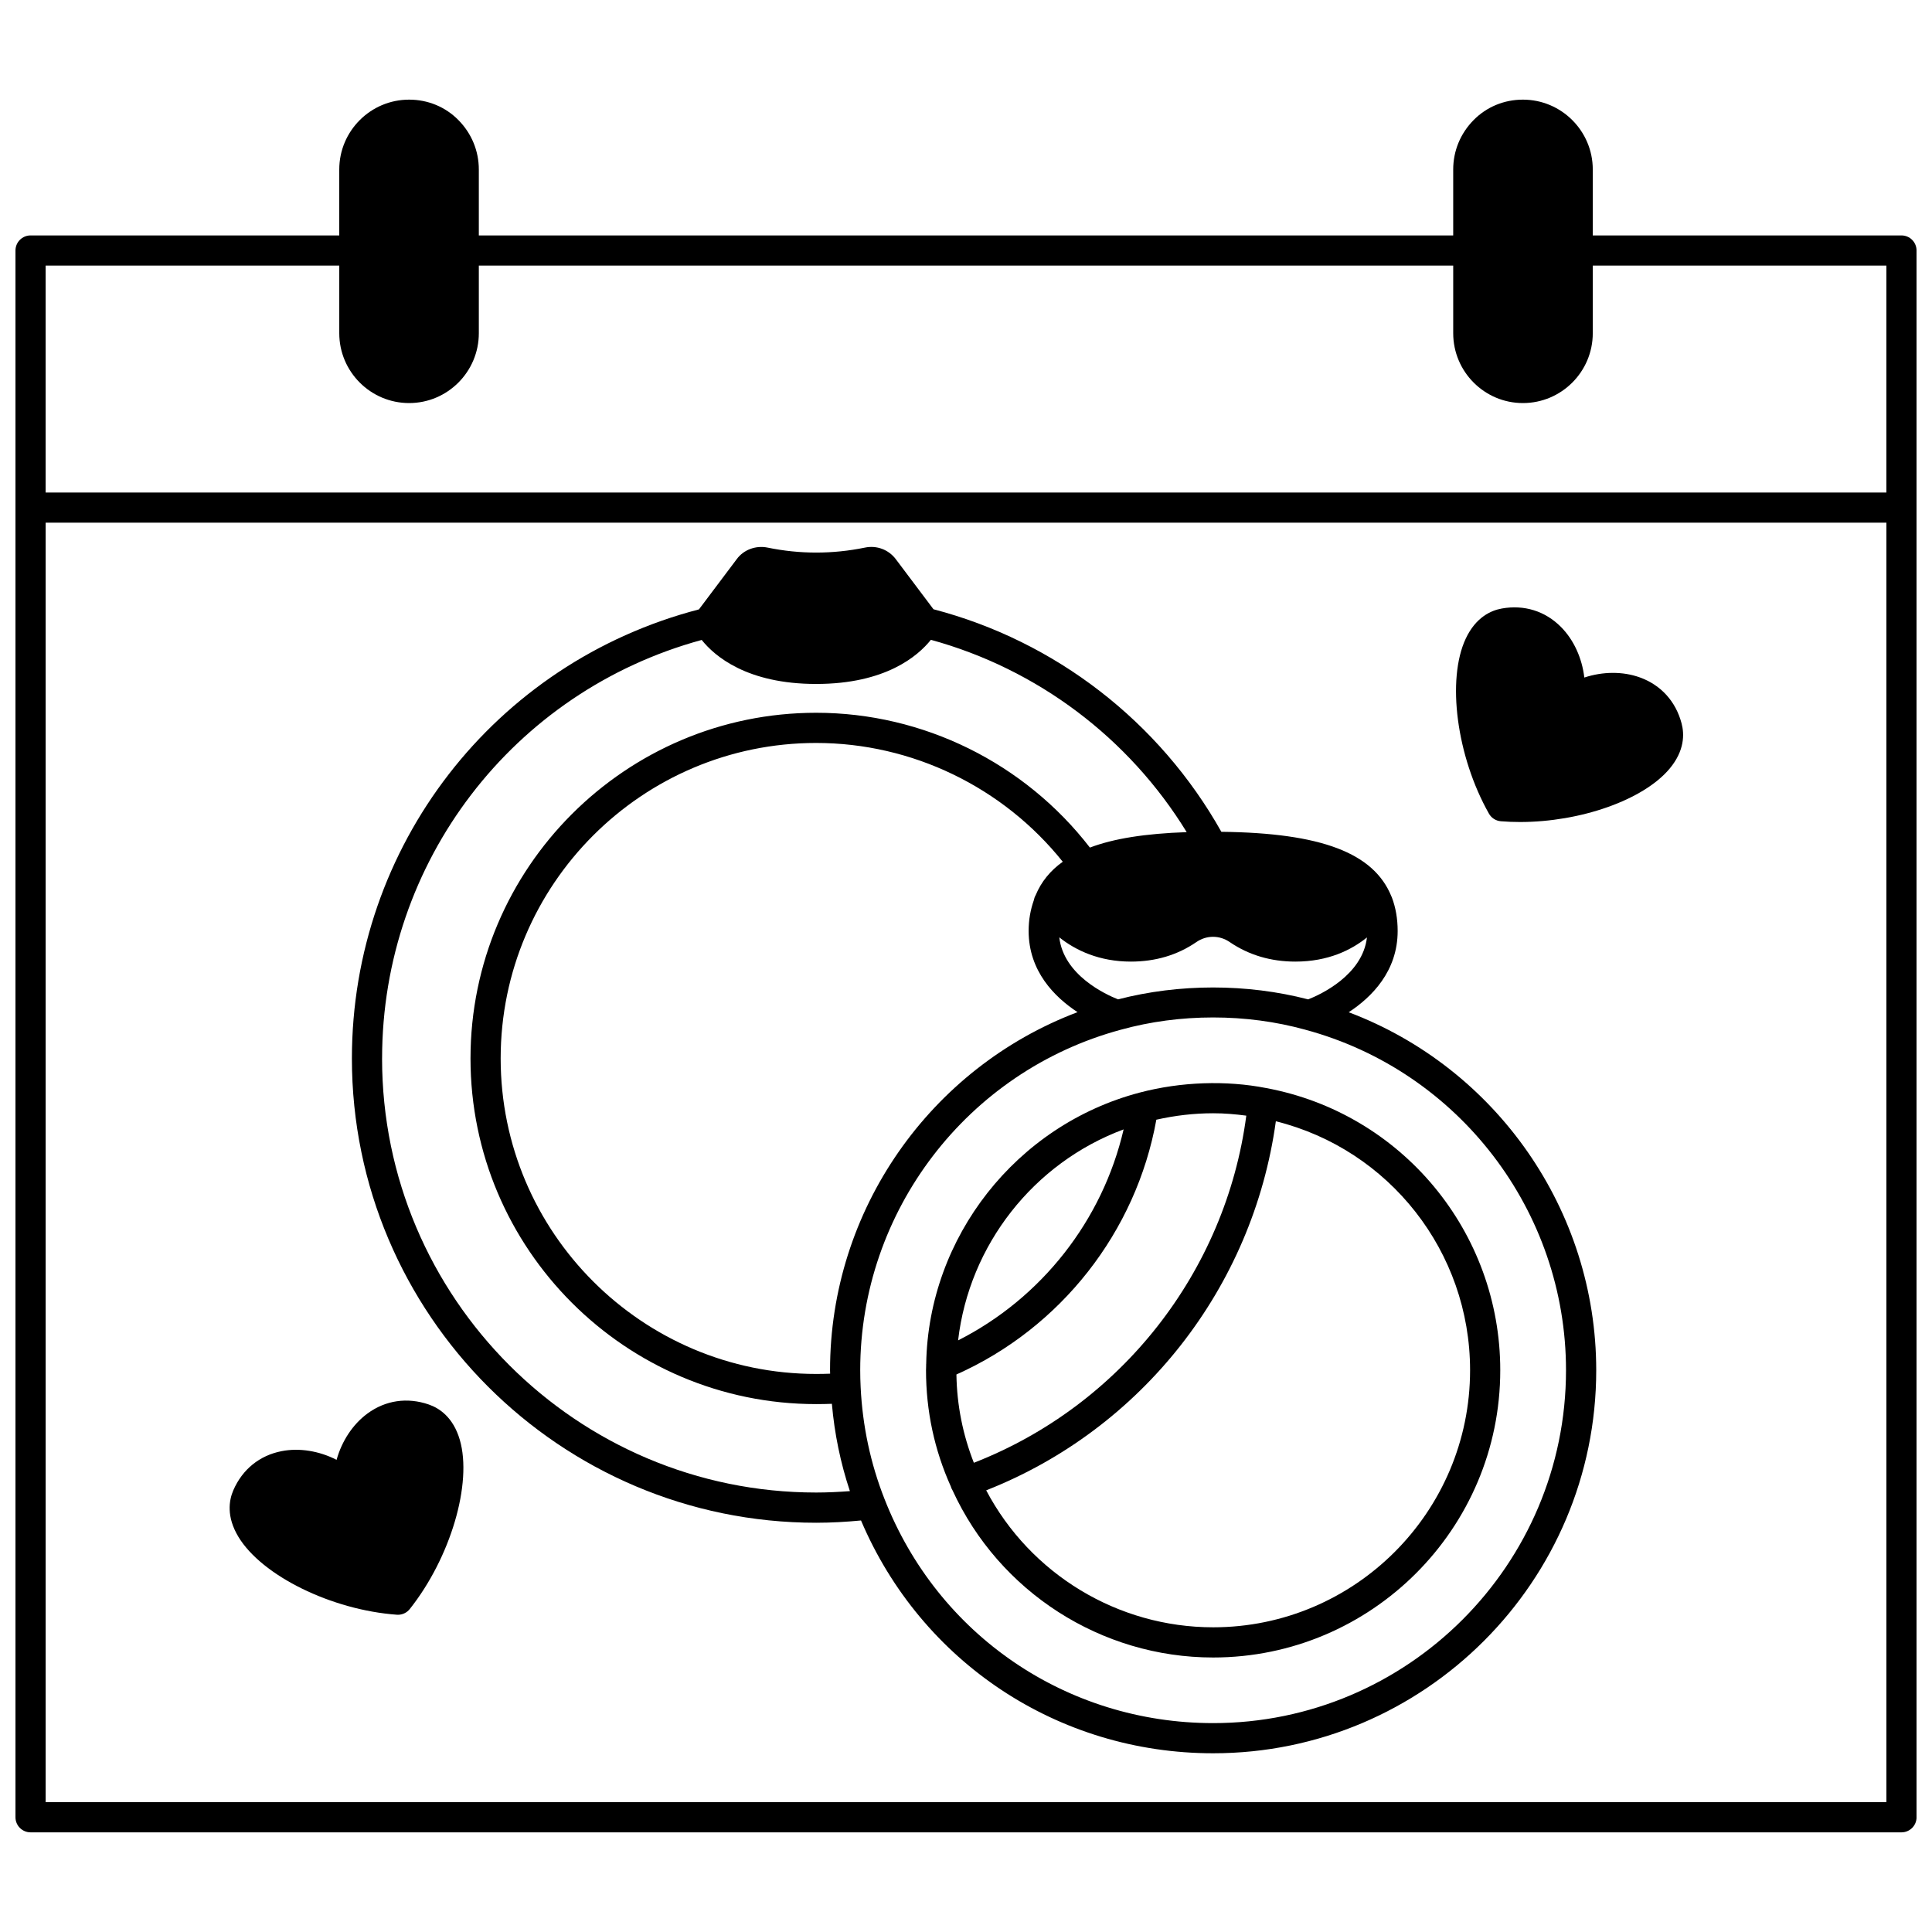 <?xml version="1.0" encoding="UTF-8"?>
<!-- Uploaded to: SVG Repo, www.svgrepo.com, Generator: SVG Repo Mixer Tools -->
<svg width="800px" height="800px" version="1.1" viewBox="144 144 512 512" xmlns="http://www.w3.org/2000/svg">
 <defs>
  <clipPath id="a">
   <path d="m148.09 170h503.81v460h-503.81z"/>
  </clipPath>
 </defs>
 <g clip-path="url(#a)">
  <path d="m647.91 206.39h-81.809v-17.473c0-10.207-8.305-18.512-18.512-18.512-4.988 0-9.637 1.926-13.082 5.43-3.481 3.527-5.394 8.172-5.394 13.082v17.473h-258.22v-17.473c0-4.91-1.914-9.555-5.391-13.078-3.445-3.508-8.09-5.434-13.082-5.434-10.207 0-18.512 8.305-18.512 18.512v17.473h-81.809c-2.207 0-4 1.793-4 4v415.2c0 2.211 1.793 4 4 4h495.81c2.207 0 4-1.789 4-4l-0.004-415.2c0-2.207-1.789-4-3.996-4zm-414 8v17.914c0 10.207 8.305 18.512 18.512 18.512 10.184 0 18.473-8.305 18.473-18.512v-17.914h258.22v17.914c0 10.207 8.289 18.512 18.473 18.512 10.207 0 18.512-8.305 18.512-18.512l0.004-17.914h77.809v60.137h-487.82v-60.137zm-77.812 407.2v-339.07h487.82v339.07z"/>
 </g>
 <path d="m479.52 432.34c-10.48-2.055-22.492-1.703-33.562 1.223-32.656 8.637-55.895 38.262-56.504 71.793-0.004 0.047 0 0.098-0.004 0.148-0.004 0.059-0.027 0.117-0.027 0.176 0 0.035 0.02 0.062 0.02 0.102-0.023 0.449-0.039 0.891-0.039 1.34 0 10.805 2.231 21.16 6.566 30.785 0.109 0.387 0.262 0.73 0.469 1.062 12.359 26.914 39.395 44.285 69.055 44.285 41.957 0 76.09-34.152 76.09-76.133 0.004-36.664-26.098-68.109-62.062-74.781zm-5.238 7.32c-5.445 41.371-33.266 76.82-72.199 91.992-2.91-7.414-4.496-15.246-4.621-23.398 27.656-12.34 47.637-37.805 52.98-67.52 4.938-1.113 9.984-1.707 15.055-1.707 3.023-0.004 5.938 0.258 8.785 0.633zm-32.512 3.641c-5.57 24.082-21.738 44.707-43.863 55.914 2.941-25.293 20.004-47.043 43.863-55.914zm23.723 131.95c-25.285 0-48.434-14.113-60.141-36.297 41.195-16.211 70.688-53.688 76.762-97.812 30.051 7.496 51.473 34.57 51.473 65.977 0.004 37.562-30.543 68.133-68.094 68.133z"/>
 <path d="m501.43 412.25c6.098-4 12.965-10.859 12.965-21.531 0-3.231-0.52-6.227-1.551-8.934-0.008-0.016-0.016-0.031-0.023-0.051-0.027-0.066-0.059-0.129-0.09-0.191-4.66-11.504-18.59-16.809-45.059-17.105-16.387-29.184-43.992-50.543-76.289-58.977l-9.988-13.277c-1.918-2.535-5.055-3.715-8.188-3.062-8.574 1.758-17.246 1.758-25.801-0.004-3.156-0.637-6.379 0.598-8.176 3.078l-10.004 13.301c-54.215 14.098-91.969 62.789-91.969 119.01 0 67.844 55.191 123.04 123.04 123.04 3.992 0 7.961-0.234 11.879-0.605 15.977 37.562 52.246 61.695 93.32 61.695 55.98 0 101.52-45.543 101.52-101.52-0.004-42.43-26.535-80.105-65.586-94.859zm-137.46 94.863c0 0.312 0.02 0.617 0.023 0.926-1.168 0.043-2.387 0.07-3.703 0.07-46.102 0-83.609-37.504-83.609-83.609 0-46.102 37.504-83.609 83.609-83.609 25.422 0 49.527 11.699 65.352 31.48-3.332 2.371-5.723 5.348-7.172 8.84-0.078 0.141-0.152 0.277-0.211 0.418-0.016 0.039-0.039 0.07-0.055 0.113-0.105 0.262-0.141 0.562-0.234 0.828-0.004 0.027-0.02 0.055-0.023 0.082-0.852 2.441-1.348 5.113-1.348 8.051 0 10.672 6.867 17.535 12.961 21.527-39.059 14.773-65.59 52.449-65.59 94.883zm76.328-98.27c-3.269-1.289-14.414-6.41-15.578-16.438 4.348 3.465 10.617 6.43 18.98 6.43 6.504 0 12.324-1.73 17.316-5.152 2.719-1.895 6.207-1.898 8.949 0.027 5.019 3.402 10.844 5.125 17.316 5.125 8.746 0 14.895-3.113 18.977-6.402-1.18 10.016-12.32 15.133-15.574 16.414-16.242-4.211-34.184-4.207-50.387-0.004zm-195.04 15.66c0-52.117 34.711-97.285 84.699-110.91 3.434 4.289 11.984 11.664 30.336 11.664 18.41 0 26.977-7.418 30.402-11.699 28.207 7.731 52.5 26.02 67.789 50.969-10.988 0.375-19.344 1.703-25.648 4.09-17.309-22.406-44.164-35.723-72.543-35.723-50.508 0-91.605 41.094-91.605 91.605 0 50.512 41.094 91.605 91.605 91.605 1.477 0 2.852-0.027 4.164-0.078 0.691 7.934 2.289 15.68 4.777 23.141-2.957 0.219-5.941 0.371-8.941 0.371-63.43 0-115.04-51.605-115.04-115.04zm220.23 176.14c-38.777 0-72.961-23.312-87.086-59.398-3.707-9.41-5.828-19.375-6.324-29.656-0.074-1.453-0.113-2.984-0.113-4.473 0-42.156 28.398-79.258 69.074-90.23 7.828-2.16 16.059-3.25 24.445-3.25 8.391 0 16.617 1.09 24.445 3.25 0.004 0.004 0.012 0.004 0.02 0.008 40.656 10.965 69.059 48.066 69.059 90.223 0.008 51.57-41.949 93.527-93.52 93.527z"/>
 <path d="m578.6 323.53c-4.547-1.648-9.855-1.582-14.738 0.023-0.602-5.109-2.773-9.965-6.188-13.402-4.18-4.211-9.742-5.949-15.668-4.891-2.894 0.512-6.898 2.312-9.555 7.953-5.125 10.879-2.43 31.27 6.133 46.41 0.652 1.156 1.836 1.91 3.156 2.016 1.684 0.141 3.383 0.203 5.094 0.203 15.969 0 32.672-5.805 39.637-14.148 3.988-4.777 3.918-9.156 3.168-11.977-1.539-5.832-5.457-10.164-11.039-12.188z"/>
 <path d="m257.64 516.21c-5.707-1.973-11.48-1.125-16.262 2.391-3.906 2.867-6.801 7.32-8.18 12.27-4.586-2.34-9.832-3.234-14.586-2.297-5.816 1.141-10.352 4.805-12.762 10.324-1.176 2.695-1.898 7.031 1.332 12.383 6.231 10.312 24.672 19.379 41.988 20.637 0.098 0.008 0.191 0.012 0.289 0.012 1.215 0 2.371-0.555 3.129-1.512 10.812-13.609 16.637-33.324 13.258-44.875-1.754-5.984-5.441-8.379-8.207-9.332z"/>
</svg>